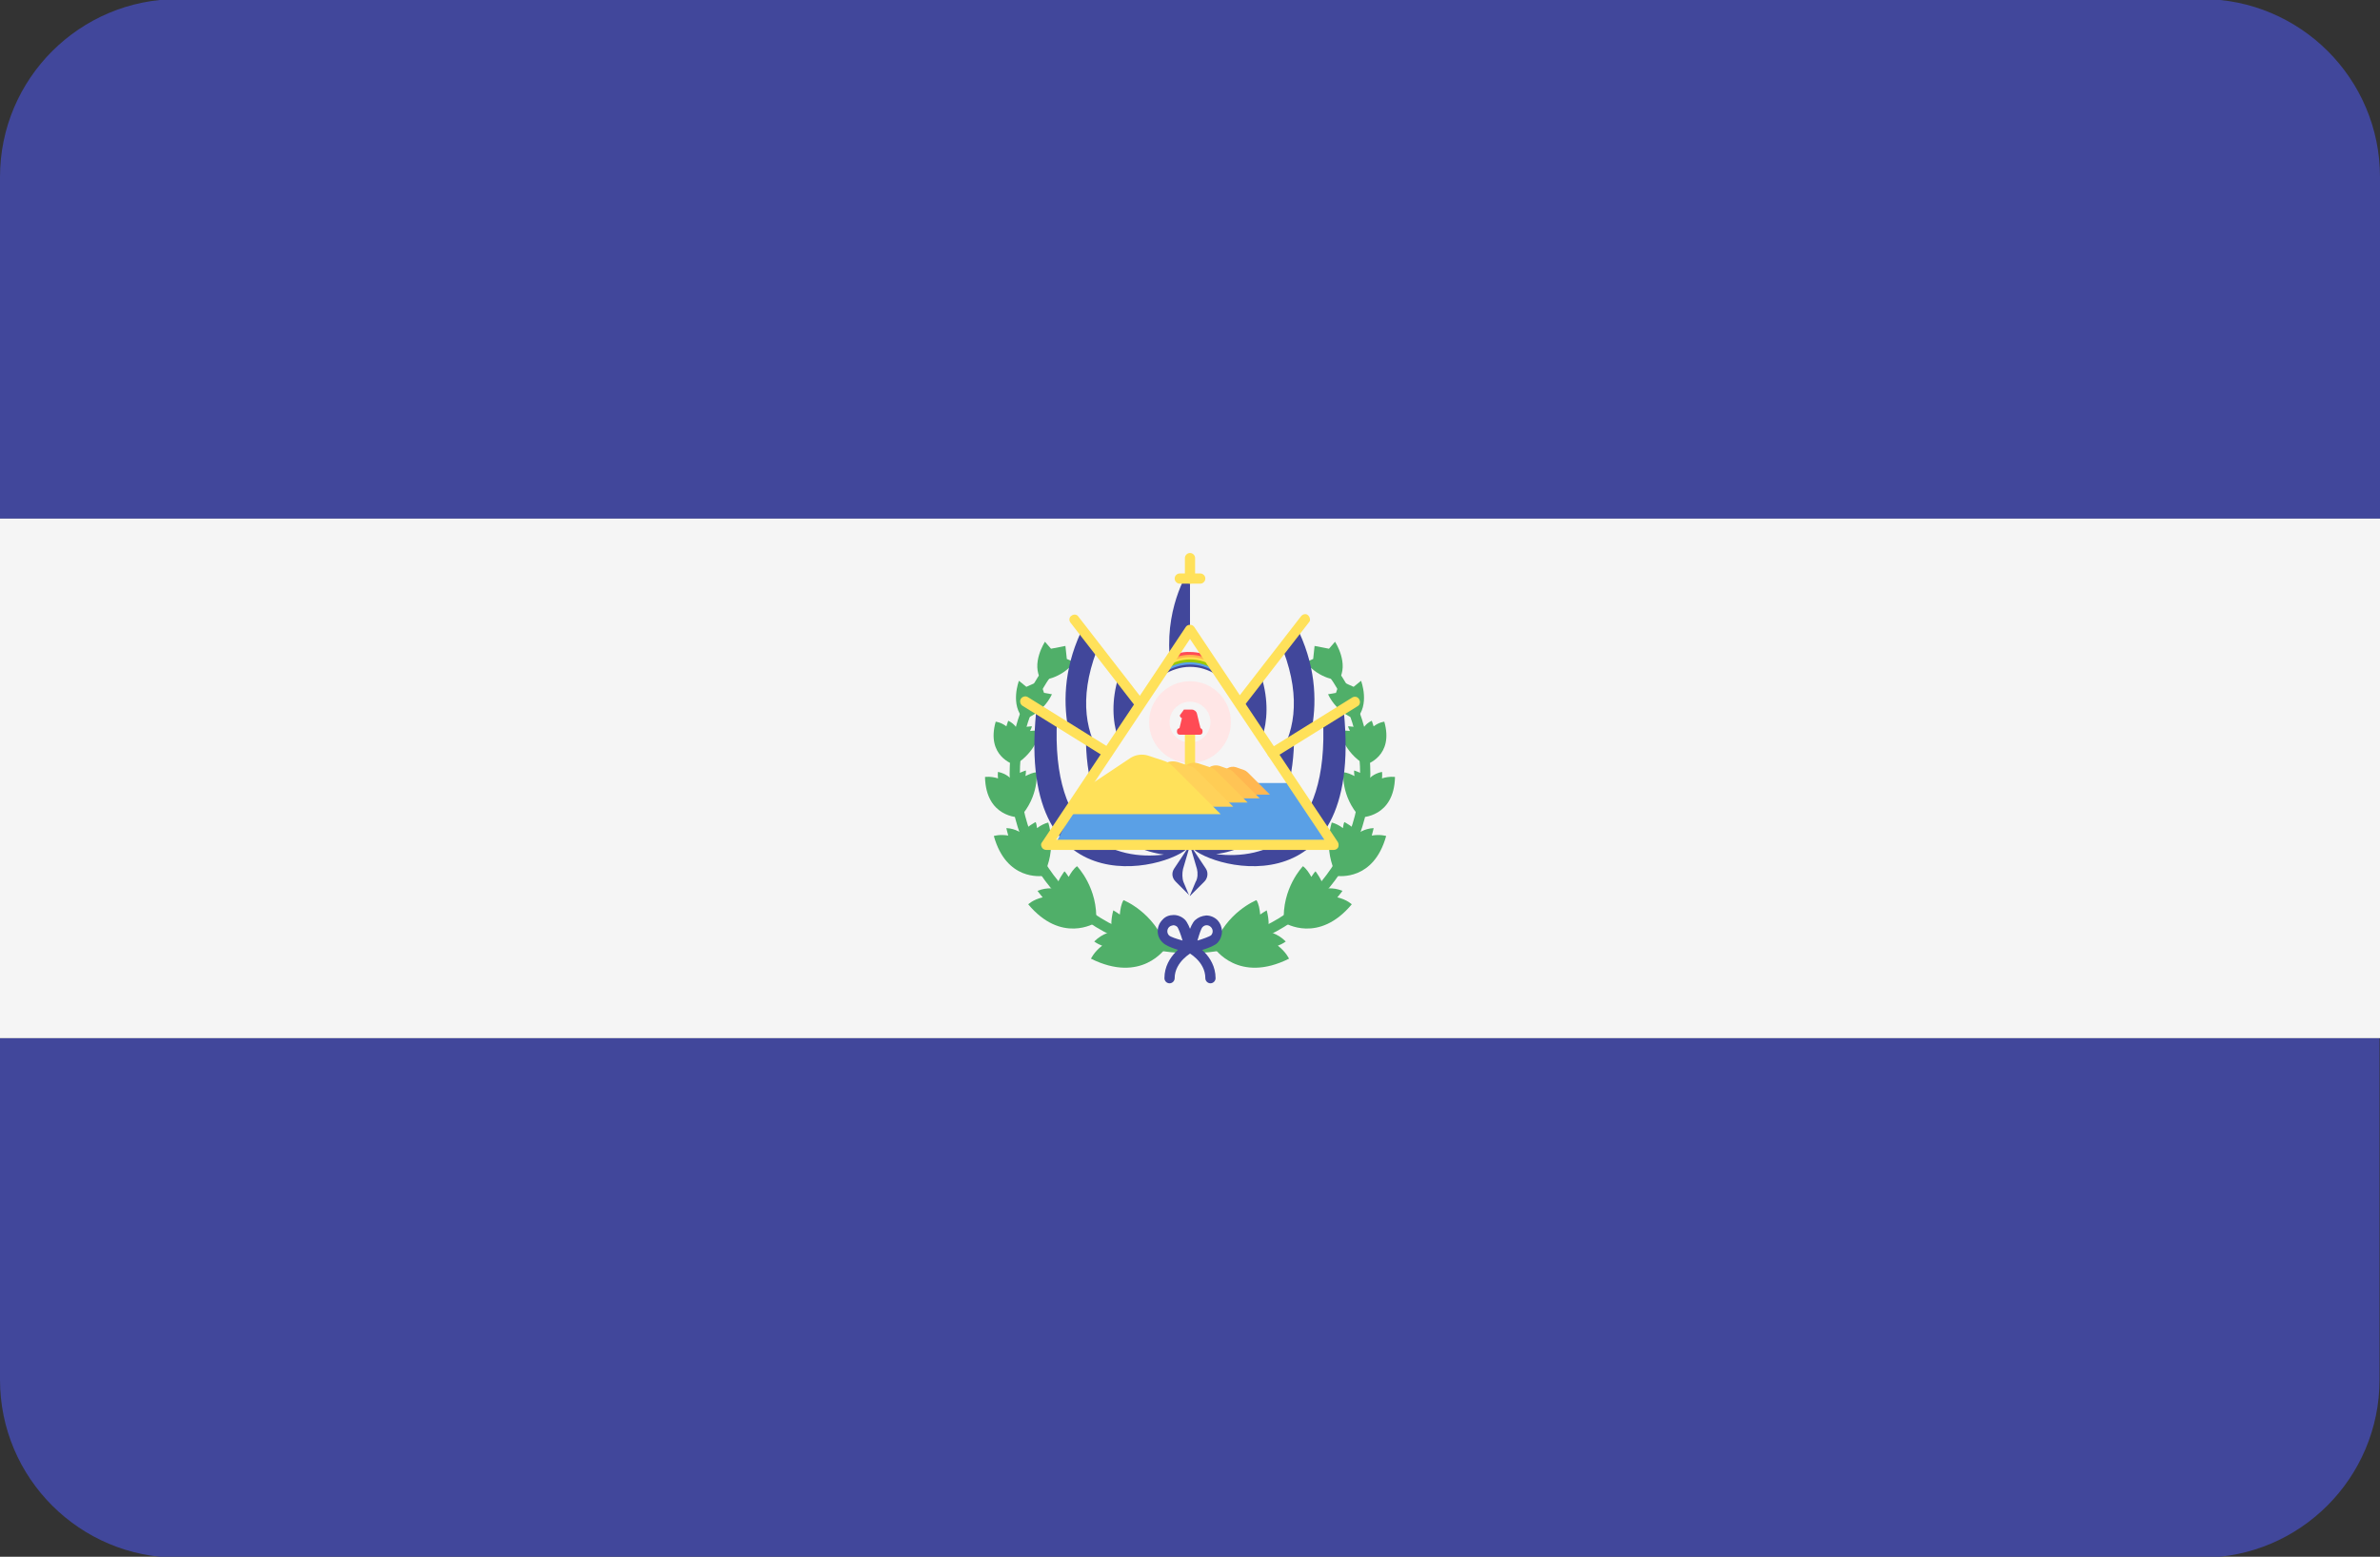 <?xml version="1.0" encoding="utf-8"?>
<!-- Generator: Adobe Illustrator 23.0.2, SVG Export Plug-In . SVG Version: 6.00 Build 0)  -->
<svg version="1.1" id="Layer_1" xmlns="http://www.w3.org/2000/svg" xmlns:xlink="http://www.w3.org/1999/xlink" x="0px" y="0px"
	 viewBox="0 0 512 335" style="enable-background:new 0 0 512 335;" xml:space="preserve">
<rect x="0" y="0" width="512" height="335" fill="#333333" stroke="none"/>
<style type="text/css">
	.st0{fill:#41479B;}
	.st1{fill:#F5F5F5;}
	.st2{fill:#50AF69;}
	.st3{fill:#FFE15A;}
	.st4{fill:#FFE6E6;}
	.st5{fill:#5AA0E6;}
	.st6{fill:#FFB750;}
	.st7{fill:#FFC455;}
	.st8{fill:#FFCD55;}
	.st9{fill:#FFD25A;}
	.st10{fill:#FF4B55;}
	.st11{fill:#9BC800;}
	.st12{fill:#FFE14E;}
	.st13{fill:#FFB14E;}
</style>
<g>
	<path class="st0" d="M473.7-0.2H38.3C17.2-0.2,0,16.9,0,38.1v73.5h512V38.1C512,16.9,494.8-0.2,473.7-0.2z"/>
	<path class="st0" d="M0,296.9c0,21.2,17.2,38.3,38.3,38.3h435.3c21.2,0,38.3-17.2,38.3-38.3v-73.5H0V296.9z"/>
</g>
<rect y="111.6" class="st1" width="512" height="111.8"/>
<g>
	<path class="st2" d="M255.8,205.1c-21.3,0-38.6-17.3-38.6-38.6c0-9.1,3.2-17.9,9.1-24.9l1.7,1.4c-5.5,6.5-8.6,14.9-8.6,23.5
		c0,20.1,16.3,36.4,36.4,36.4L255.8,205.1L255.8,205.1z"/>
	<path class="st2" d="M241.7,193.7c-0.5,0.8-0.7,2-0.8,3.1c-0.4-0.3-0.9-0.6-1.4-0.9c0,0-0.8,2.7-0.2,4.6c0,0-2,0.2-3.9,2.1
		c0,0,0.6,0.5,1.7,0.9c-1.8,1.4-2.4,2.8-2.4,2.8c10.8,5.4,16-2.1,16.2-2.5C248.3,196.3,241.7,193.7,241.7,193.7z"/>
	<path class="st2" d="M251,203.9C251,203.9,251,203.9,251,203.9L251,203.9C251,203.9,251,203.9,251,203.9z"/>
	<path class="st2" d="M231.7,186.4c-0.7,0.5-1.3,1.4-1.8,2.3c-0.3-0.4-0.5-0.8-0.9-1.2c0,0-1.6,2-1.8,3.8c0,0-1.8-0.5-4,0.4
		c0,0,0.4,0.6,1.1,1.4c-2.1,0.5-3.1,1.5-3.1,1.5c7.1,8.5,14.3,4.1,14.6,3.9C236.3,191.1,231.7,186.4,231.7,186.4z"/>
	<path class="st2" d="M235.8,198.5C235.8,198.5,235.8,198.5,235.8,198.5L235.8,198.5C235.8,198.5,235.8,198.5,235.8,198.5z"/>
	<path class="st2" d="M225.5,177c-0.8,0.2-1.6,0.6-2.4,1.2c-0.1-0.4-0.1-0.9-0.3-1.3c0,0-2.1,1-2.9,2.5c0,0-1.3-1.1-3.4-1.2
		c0,0,0.1,0.6,0.4,1.6c-1.9-0.3-3.1,0.1-3.1,0.1c2.7,9.7,10.2,8.6,10.6,8.6C227.5,182.6,225.5,177,225.5,177z"/>
	<path class="st2" d="M224.4,188.4C224.4,188.4,224.4,188.4,224.4,188.4L224.4,188.4C224.4,188.4,224.4,188.4,224.4,188.4z"/>
	<path class="st2" d="M223,166.2c-0.7,0-1.6,0.4-2.4,0.8c0.1-0.4,0.1-0.8,0.1-1.2c0,0-2.1,0.6-3.2,1.8c0,0-0.9-1.1-2.8-1.5
		c0,0-0.1,0.6,0,1.4c-1.6-0.5-2.8-0.3-2.8-0.3c0.2,8.7,7.2,8.7,7.5,8.7C223.6,171.3,223,166.2,223,166.2z"/>
	<path class="st2" d="M219.4,176C219.4,176,219.4,176,219.4,176L219.4,176C219.4,176,219.4,176,219.4,176z"/>
	<path class="st2" d="M223.8,157.3c-0.6-0.1-1.4-0.1-2.2,0c0.1-0.3,0.3-0.6,0.4-1c0,0-1.9,0-3.1,0.7c0,0-0.5-1.2-2-1.9
		c0,0-0.2,0.5-0.4,1.2c-1.2-0.9-2.3-1-2.3-1c-2.1,7.4,3.8,9.2,4.1,9.3C223,161.8,223.8,157.3,223.8,157.3z"/>
	<path class="st2" d="M218.3,164.6C218.3,164.6,218.2,164.6,218.3,164.6L218.3,164.6C218.3,164.6,218.3,164.6,218.3,164.6z"/>
	<path class="st2" d="M219.2,146.5c0,0-2,5.2,1.1,8.3c0,0,4-1.2,6-5.4l-1.7-0.3l-0.9-2.6l-2.9,1.3L219.2,146.5z"/>
	<path class="st2" d="M224.8,138.1c0,0-3.1,4.7-0.8,8.3c0,0,4.2-0.2,7.1-3.9l-1.6-0.7l-0.3-2.8l-3.1,0.6L224.8,138.1z"/>
	<path class="st2" d="M256.2,205.1v-2.2c20.1,0,36.4-16.3,36.4-36.4c0-8.6-3-16.9-8.6-23.5l1.7-1.4c5.9,6.9,9.1,15.8,9.1,24.9
		C294.8,187.7,277.5,205.1,256.2,205.1z"/>
	<path class="st2" d="M270.3,193.7c0.5,0.8,0.7,2,0.8,3.1c0.4-0.3,0.9-0.6,1.4-0.9c0,0,0.8,2.7,0.2,4.6c0,0,2,0.2,3.9,2.1
		c0,0-0.6,0.5-1.7,0.9c1.8,1.4,2.4,2.8,2.4,2.8c-10.8,5.4-16-2.1-16.2-2.5C263.7,196.3,270.3,193.7,270.3,193.7z"/>
	<path class="st2" d="M261,203.9C261,203.9,261,203.9,261,203.9L261,203.9C261,203.9,261,203.9,261,203.9z"/>
	<path class="st2" d="M280.3,186.4c0.7,0.5,1.3,1.4,1.8,2.3c0.3-0.4,0.5-0.8,0.9-1.2c0,0,1.6,2,1.8,3.8c0,0,1.8-0.5,4,0.4
		c0,0-0.4,0.6-1.1,1.4c2.1,0.5,3.1,1.5,3.1,1.5c-7.1,8.5-14.3,4.1-14.6,3.9C275.7,191.1,280.3,186.4,280.3,186.4z"/>
	<path class="st2" d="M276.2,198.5C276.2,198.5,276.2,198.5,276.2,198.5L276.2,198.5C276.2,198.5,276.2,198.5,276.2,198.5z"/>
	<path class="st2" d="M286.5,177c0.8,0.2,1.6,0.6,2.4,1.2c0.1-0.4,0.1-0.9,0.3-1.3c0,0,2.1,1,2.9,2.5c0,0,1.3-1.1,3.4-1.2
		c0,0-0.1,0.6-0.4,1.6c1.9-0.3,3.1,0.1,3.1,0.1c-2.7,9.7-10.2,8.6-10.6,8.6C284.5,182.6,286.5,177,286.5,177z"/>
	<path class="st2" d="M287.6,188.4C287.6,188.4,287.6,188.4,287.6,188.4L287.6,188.4C287.6,188.4,287.6,188.4,287.6,188.4z"/>
	<path class="st2" d="M289,166.2c0.7,0,1.6,0.4,2.4,0.8c-0.1-0.4-0.1-0.8-0.1-1.2c0,0,2.1,0.6,3.2,1.8c0,0,0.9-1.1,2.8-1.5
		c0,0,0.1,0.6,0,1.4c1.6-0.5,2.8-0.3,2.8-0.3c-0.2,8.7-7.2,8.7-7.5,8.7C288.4,171.3,289,166.2,289,166.2z"/>
	<path class="st2" d="M292.6,176C292.6,176,292.6,176,292.6,176L292.6,176C292.6,176,292.6,176,292.6,176z"/>
	<path class="st2" d="M288.2,157.3c0.6-0.1,1.4-0.1,2.2,0c-0.1-0.3-0.3-0.6-0.4-1c0,0,1.9,0,3.1,0.7c0,0,0.5-1.2,2-1.9
		c0,0,0.2,0.5,0.4,1.2c1.2-0.9,2.3-1,2.3-1c2.1,7.4-3.8,9.2-4.1,9.3C289,161.8,288.2,157.3,288.2,157.3z"/>
	<path class="st2" d="M293.7,164.6C293.7,164.6,293.8,164.6,293.7,164.6L293.7,164.6C293.7,164.6,293.7,164.6,293.7,164.6z"/>
	<path class="st2" d="M292.8,146.5c0,0,2,5.2-1.1,8.3c0,0-4-1.2-6-5.4l1.7-0.3l0.9-2.6l2.9,1.3L292.8,146.5z"/>
	<path class="st2" d="M287.2,138.1c0,0,3.1,4.7,0.8,8.3c0,0-4.2-0.2-7.1-3.9l1.6-0.7l0.3-2.8l3.1,0.6L287.2,138.1z"/>
</g>
<path class="st0" d="M256,181.8l-3.4,5.1c-0.6,0.9-0.5,2,0.3,2.8l3.1,3.1l3.1-3.1c0.7-0.7,0.9-1.9,0.3-2.8L256,181.8z"/>
<path class="st1" d="M257.5,187l-1.5-5.1l-1.5,5.1c-0.2,0.9-0.2,2,0.1,2.8l1.3,3.1l1.3-3.1C257.7,189,257.7,187.8,257.5,187z"/>
<g>
	<path class="st0" d="M256,136.1v-13.8c0,0-5.2,7.5-4.4,18.6"/>
	<path class="st0" d="M232.5,136.1c-7.6,16.5,0.2,30,1.8,32.5c0,0.1,10.8-17.4,10.8-17.4L232.5,136.1"/>
</g>
<path class="st1" d="M240.5,158.8c-1.2-3.7-1.4-8.1,0.1-13.1l-4.7-5.6c-3.9,10.4-2.3,18.1,1.6,23.6
	C238.4,162.2,239.4,160.5,240.5,158.8z"/>
<path class="st3" d="M245,152.2c-0.3,0-0.7-0.1-0.9-0.4L230.3,134c-0.4-0.5-0.3-1.2,0.2-1.5c0.5-0.4,1.2-0.3,1.5,0.2l13.8,17.8
	c0.4,0.5,0.3,1.2-0.2,1.5C245.4,152.1,245.2,152.2,245,152.2z"/>
<path class="st0" d="M222.9,153.2c-4.4,44.1,30.9,33.1,33.1,28.7l-22.1-11l4.4-8.8L222.9,153.2"/>
<path class="st1" d="M233.6,158.3l-6.2-3.7c-1.4,26.2,12.6,30.6,23,29.3C242,182.8,233.6,176.6,233.6,158.3z"/>
<path class="st3" d="M238.3,163.1c-0.2,0-0.4-0.1-0.6-0.2l-17.7-11c-0.5-0.3-0.7-1-0.4-1.5c0.3-0.5,1-0.7,1.5-0.4l17.7,11
	c0.5,0.3,0.7,1,0.4,1.5C239.1,162.9,238.7,163.1,238.3,163.1z"/>
<path class="st0" d="M279.5,136.1c7.6,16.5-0.2,30-1.8,32.5c0,0.1-10.8-17.4-10.8-17.4L279.5,136.1"/>
<path class="st1" d="M271.5,158.8c1.2-3.7,1.4-8.1-0.1-13.1l4.7-5.6c3.9,10.4,2.3,18.1-1.6,23.6
	C273.6,162.1,272.5,160.4,271.5,158.8z"/>
<path class="st3" d="M267,152.1c-0.2,0-0.5-0.1-0.7-0.2c-0.5-0.4-0.6-1.1-0.2-1.5l13.8-17.8c0.4-0.5,1.1-0.6,1.5-0.2
	s0.6,1.1,0.2,1.5l-13.8,17.8C267.7,152,267.4,152.1,267,152.1z"/>
<path class="st0" d="M289.1,153.2c4.4,44.1-30.9,33.1-33.1,28.7l22.1-11l-4.4-8.8L289.1,153.2"/>
<path class="st1" d="M278.4,158.2l6.2-3.7c1.4,26.2-12.6,30.6-23,29.3C270,182.7,278.4,176.5,278.4,158.2z"/>
<path class="st3" d="M273.7,163.1c-0.4,0-0.7-0.2-0.9-0.5c-0.3-0.5-0.2-1.2,0.4-1.5l17.7-11c0.5-0.3,1.2-0.2,1.5,0.4
	c0.3,0.5,0.2,1.2-0.4,1.5l-17.7,11C274.1,163,273.9,163.1,273.7,163.1z"/>
<circle class="st4" cx="256" cy="155.4" r="8.8"/>
<circle class="st1" cx="256" cy="155.4" r="4.4"/>
<path class="st3" d="M256,169.7c-0.6,0-1.1-0.5-1.1-1.1v-13.2c0-0.6,0.5-1.1,1.1-1.1c0.6,0,1.1,0.5,1.1,1.1v13.2
	C257.1,169.2,256.6,169.7,256,169.7z"/>
<polygon class="st5" points="286.2,181.7 227,181.7 233.9,168.5 278.3,168.5 "/>
<path class="st6" d="M257.8,171h15.4l-4.8-4.8c-0.2-0.2-0.5-0.4-0.8-0.5l-1.7-0.6c-0.6-0.2-1.3-0.1-1.8,0.2l-5.3,3.5L257.8,171z"/>
<path class="st7" d="M252.6,171.8h18.4l-5.7-5.7c-0.3-0.3-0.6-0.5-1-0.6l-2-0.7c-0.7-0.2-1.5-0.1-2.1,0.3l-6.3,4.2L252.6,171.8z"/>
<path class="st8" d="M246.2,172.7h22.2l-6.9-6.9c-0.3-0.3-0.7-0.6-1.2-0.7l-2.4-0.8c-0.9-0.3-1.8-0.2-2.6,0.3l-7.7,5.1L246.2,172.7z
	"/>
<path class="st9" d="M239.9,173.6h25.4l-7.9-7.9c-0.4-0.4-0.8-0.7-1.3-0.8l-2.7-0.9c-1-0.3-2.1-0.2-2.9,0.4l-8.8,5.8L239.9,173.6z"
	/>
<path class="st3" d="M229.5,175.2h33.1l-10.3-10.3c-0.5-0.5-1.1-0.9-1.7-1.1l-3.6-1.2c-1.3-0.4-2.7-0.2-3.8,0.5l-11.4,7.6
	L229.5,175.2z"/>
<g>
	<path class="st10" d="M258.4,157.3h-4.8l1.1-4.6h1.7c0.5,0,1,0.4,1.1,0.9L258.4,157.3z"/>
	<path class="st10" d="M258.1,158.1h-4.3c-0.4,0-0.6-0.3-0.6-0.6v-0.2c0-0.4,0.3-0.6,0.6-0.6h4.3c0.4,0,0.6,0.3,0.6,0.6v0.2
		C258.7,157.8,258.5,158.1,258.1,158.1z"/>
	<path class="st10" d="M255.3,154.8l-1.1-0.3c-0.3-0.1-0.5-0.5-0.3-0.7l0.8-1.1L255.3,154.8z"/>
</g>
<path class="st0" d="M250.5,144c-0.1,0.4-0.1,0.8-0.2,1.2c1.7-1,3.6-1.7,5.7-1.7c2.1,0,3.9,0.6,5.7,1.7c-0.1-0.4-0.1-0.8-0.2-1.2
	c-1.7-0.9-3.5-1.4-5.5-1.4C254,142.6,252.2,143.1,250.5,144z"/>
<path class="st5" d="M250.6,143.5c-0.1,0.4-0.1,0.8-0.2,1.2c1.7-1,3.6-1.7,5.6-1.7c2,0,3.9,0.6,5.6,1.7c-0.1-0.4-0.1-0.8-0.2-1.2
	c-1.7-0.9-3.5-1.4-5.4-1.4C254.1,142.1,252.2,142.6,250.6,143.5z"/>
<path class="st11" d="M250.6,143c-0.1,0.4-0.1,0.8-0.2,1.2c1.7-1,3.5-1.7,5.5-1.7c2,0,3.9,0.6,5.5,1.7c-0.1-0.4-0.1-0.8-0.2-1.2
	c-1.7-0.9-3.5-1.4-5.4-1.4C254.1,141.6,252.3,142.1,250.6,143z"/>
<path class="st12" d="M250.7,142.4c-0.1,0.4-0.1,0.8-0.2,1.2c1.7-1,3.5-1.7,5.5-1.7c2,0,3.8,0.6,5.5,1.7c-0.1-0.4-0.1-0.8-0.2-1.2
	c-1.6-0.9-3.4-1.4-5.3-1.4C254.1,141,252.3,141.6,250.7,142.4z"/>
<path class="st13" d="M250.8,141.9c-0.1,0.4-0.1,0.8-0.2,1.2c1.6-1.1,3.4-1.7,5.4-1.7c2,0,3.7,0.6,5.4,1.7c-0.1-0.4-0.1-0.8-0.2-1.2
	c-1.6-0.9-3.4-1.4-5.2-1.4C254.1,140.5,252.4,141,250.8,141.9z"/>
<path class="st10" d="M250.8,141.7c0,0.3-0.1,0.6-0.1,0.9c1.6-1.1,3.4-1.7,5.3-1.7c1.9,0,3.7,0.6,5.3,1.7c0-0.3-0.1-0.6-0.1-0.9
	c-1.6-0.9-3.4-1.4-5.2-1.4C254.2,140.2,252.4,140.8,250.8,141.7z"/>
<g>
	<path class="st3" d="M286.9,182.9h-61.8c-0.4,0-0.8-0.2-1-0.6c-0.2-0.4-0.2-0.8,0.1-1.1l30.9-46.3c0.4-0.6,1.4-0.6,1.8,0l30.9,46.3
		c0.2,0.3,0.2,0.8,0.1,1.1C287.7,182.7,287.3,182.9,286.9,182.9z M227.2,180.7h57.7L256,137.5L227.2,180.7z"/>
	<path class="st3" d="M256,125.6c-0.6,0-1.1-0.5-1.1-1.1v-4.4c0-0.6,0.5-1.1,1.1-1.1c0.6,0,1.1,0.5,1.1,1.1v4.4
		C257.1,125.1,256.6,125.6,256,125.6z"/>
	<path class="st3" d="M258.2,125.6h-4.4c-0.6,0-1.1-0.5-1.1-1.1s0.5-1.1,1.1-1.1h4.4c0.6,0,1.1,0.5,1.1,1.1S258.8,125.6,258.2,125.6
		z"/>
</g>
<g>
	<path class="st0" d="M256,205c-0.1,0-0.2,0-0.2,0c-1.1-0.2-4.7-1.1-5.7-2.2c-1.4-1.3-1.4-3.5,0-4.9c0.6-0.7,1.5-1,2.4-1h0
		c0.9,0,1.8,0.4,2.4,1c1.1,1.1,2,4.7,2.2,5.7c0.1,0.4,0,0.8-0.3,1C256.6,204.9,256.3,205,256,205z M252.4,199.1
		c-0.3,0.1-0.6,0.1-0.9,0.4c-0.5,0.5-0.5,1.3,0,1.8c0.3,0.3,1.5,0.7,2.9,1.1c-0.4-1.4-0.9-2.6-1.1-2.9l0.8-0.8l-0.8,0.8
		C253.1,199.3,252.8,199.1,252.4,199.1z"/>
	<path class="st0" d="M256,205c-0.3,0-0.6-0.1-0.8-0.3c-0.3-0.3-0.4-0.7-0.3-1c0.2-1.1,1.1-4.7,2.2-5.7l0,0c0.7-0.6,1.4-0.9,2.4-1
		c0.9,0,1.8,0.4,2.4,1c1.3,1.4,1.3,3.5,0,4.9c-1.1,1.1-4.7,1.9-5.7,2.2C256.2,205,256.1,205,256,205z M257.9,198.7l0.8,0.8
		c-0.3,0.3-0.7,1.5-1.1,2.9c1.4-0.4,2.6-0.9,2.9-1.1c0.5-0.5,0.5-1.3,0-1.8c-0.2-0.2-0.5-0.4-0.9-0.4h0c-0.3,0-0.6,0.1-0.9,0.4
		L257.9,198.7z M257.9,198.7L257.9,198.7L257.9,198.7z"/>
	<path class="st0" d="M251.6,211.6c-0.6,0-1.1-0.5-1.1-1.1c0-5,4.8-7.5,5-7.6c0.5-0.3,1.2,0,1.5,0.5c0.3,0.5,0.1,1.2-0.5,1.5
		c0,0-3.8,2-3.8,5.6C252.7,211.1,252.2,211.6,251.6,211.6z"/>
	<path class="st0" d="M260.4,211.6c-0.6,0-1.1-0.5-1.1-1.1c0-3.7-3.8-5.6-3.8-5.6c-0.5-0.3-0.8-0.9-0.5-1.5c0.3-0.5,0.9-0.8,1.5-0.5
		c0.2,0.1,5,2.6,5,7.6C261.5,211.1,261,211.6,260.4,211.6z"/>
</g>
</svg>
